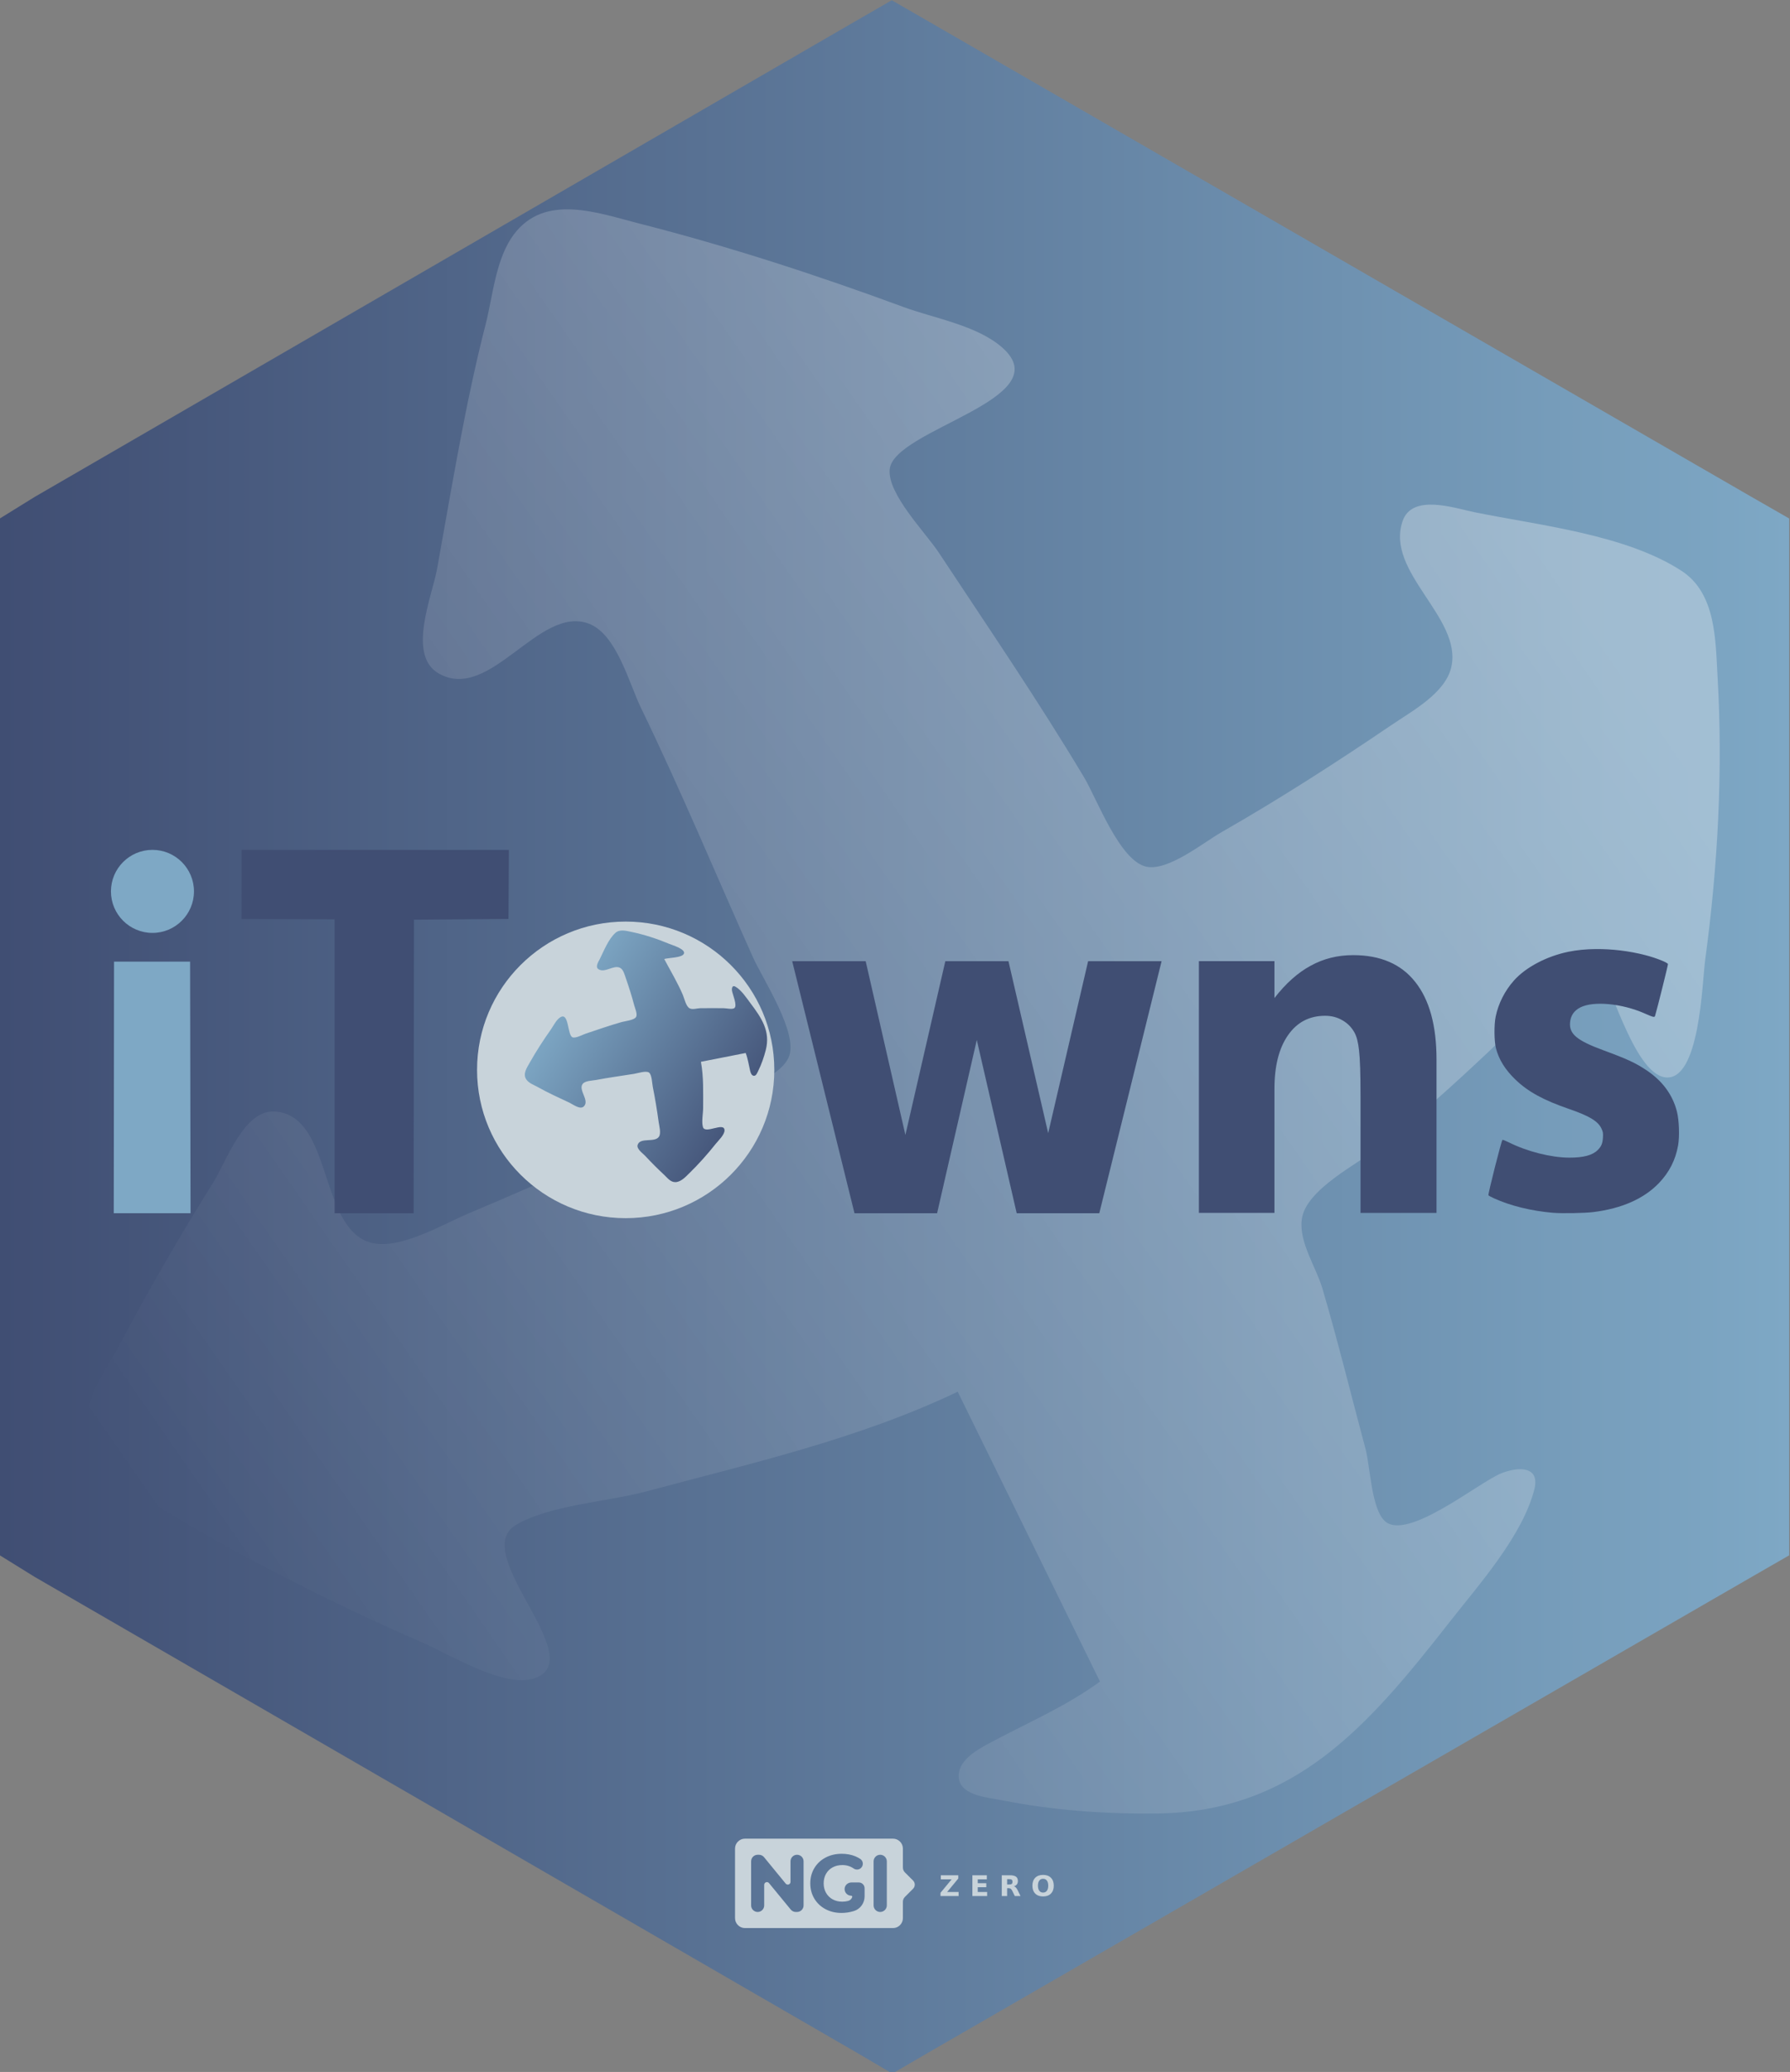 <?xml version="1.0" encoding="UTF-8" standalone="no"?>
<!-- Created with Inkscape (http://www.inkscape.org/) -->

<svg
   width="43.9mm"
   height="50.8mm"
   viewBox="0 0 43.9 50.8"
   version="1.1"
   id="svg5"
   sodipodi:docname="itowns.hex.svg"
   inkscape:version="1.3.2 (091e20ef0f, 2023-11-25)"
   xmlns:inkscape="http://www.inkscape.org/namespaces/inkscape"
   xmlns:sodipodi="http://sodipodi.sourceforge.net/DTD/sodipodi-0.dtd"
   xmlns:xlink="http://www.w3.org/1999/xlink"
   xmlns="http://www.w3.org/2000/svg"
   xmlns:svg="http://www.w3.org/2000/svg">
  <rect x="0" y="0" width="43.9" height="50.8" fill="#808080" stroke="none"/>
  <sodipodi:namedview
     id="namedview8"
     pagecolor="#ffffff"
     bordercolor="#666666"
     borderopacity="1.0"
     inkscape:pageshadow="2"
     inkscape:pageopacity="0.0"
     inkscape:pagecheckerboard="0"
     inkscape:document-units="mm"
     showgrid="false"
     fit-margin-top="0"
     fit-margin-left="0"
     fit-margin-right="0"
     fit-margin-bottom="0"
     inkscape:zoom="2.8284271"
     inkscape:cx="111.54609"
     inkscape:cy="135.7645"
     inkscape:window-width="1920"
     inkscape:window-height="1080"
     inkscape:window-x="0"
     inkscape:window-y="0"
     inkscape:window-maximized="1"
     inkscape:current-layer="svg5"
     inkscape:showpageshadow="2"
     inkscape:deskcolor="#d1d1d1" />
  <defs
     id="defs2">
    <linearGradient
       id="linearGradient7"
       inkscape:collect="always">
      <stop
         style="stop-color:#ffffff;stop-opacity:1;"
         offset="0"
         id="stop7" />
      <stop
         style="stop-color:#ffffff;stop-opacity:0;"
         offset="1"
         id="stop8" />
    </linearGradient>
    <linearGradient
       id="linearGradient5"
       inkscape:collect="always">
      <stop
         style="stop-color:#404e73;stop-opacity:1;"
         offset="0"
         id="stop5" />
      <stop
         style="stop-color:#7ea8c5;stop-opacity:1;"
         offset="1"
         id="stop6" />
    </linearGradient>
    <linearGradient
       gradientUnits="userSpaceOnUse"
       y2="161.629"
       x2="79.058"
       y1="157.91"
       x1="100.54"
       id="linearGradient884"
       xlink:href="#linearGradient880" />
    <linearGradient
       id="linearGradient880">
      <stop
         id="stop876"
         offset="0"
         style="stop-color:#784421;stop-opacity:1;" />
      <stop
         id="stop878"
         offset="1"
         style="stop-color:#784421;stop-opacity:0;" />
    </linearGradient>
    <linearGradient
       gradientUnits="userSpaceOnUse"
       y2="187.636"
       x2="162.188"
       y1="188.576"
       x1="188.859"
       id="linearGradient1106"
       xlink:href="#linearGradient880" />
    <linearGradient
       gradientUnits="userSpaceOnUse"
       y2="208.925"
       x2="-1.883"
       y1="261.788"
       x1="-1.883"
       id="linearGradient1408-6"
       xlink:href="#linearGradient1406" />
    <linearGradient
       id="linearGradient1406">
      <stop
         id="stop1402"
         offset="0"
         style="stop-color:#000000;stop-opacity:1;" />
      <stop
         id="stop1404"
         offset="1"
         style="stop-color:#000000;stop-opacity:0;" />
    </linearGradient>
    <radialGradient
       gradientUnits="userSpaceOnUse"
       gradientTransform="matrix(1,0,0,1.464,0,-64.581)"
       r="56.134"
       fy="127.046"
       fx="140.49"
       cy="127.046"
       cx="140.49"
       id="radialGradient1608"
       xlink:href="#linearGradient1606" />
    <linearGradient
       id="linearGradient1606">
      <stop
         id="stop1602"
         offset="0"
         style="stop-color:#fdbc5c;stop-opacity:1" />
      <stop
         id="stop1604"
         offset="1"
         style="stop-color:#fdd08c;stop-opacity:0;" />
    </linearGradient>
    <linearGradient
       gradientUnits="userSpaceOnUse"
       y2="276.31"
       y1="233.23"
       x2="529.53"
       x1="479.79"
       id="d">
      <stop
         id="stop16254"
         stop-color="#fff"
         offset="0" />
      <stop
         id="stop16256"
         stop-opacity="0"
         stop-color="#fff"
         offset="1" />
    </linearGradient>
    <clipPath
       id="c">
      <path
         id="path16259"
         fill="#009688"
         fill-rule="evenodd"
         d="m 503.51,222.01 c -20.04,0 -36.286,16.246 -36.286,36.286 0,1.925 0.151,3.814 0.44,5.657 1.402,6.762 6.687,9.389 6.687,9.389 1.108,0.908 2.484,1.836 4.073,2.752 l -0.13,-0.004 c 0,0 3.331,18.563 9.444,18.41 4.622,-0.116 8.25,-9.453 14.128,-9.265 5.872,0.188 8.256,9.151 14.1,9.213 3.374,0.036 6.307,-5.744 8.16,-10.528 0.586,-0.12 1.17,-0.25 1.749,-0.392 5.556,5.254 18.398,10.599 23.87,12.412 a 0.533,0.533 0 0 0 0.177,-0.14 c 1.396,-1.82 -7.954,-16.01 -12.983,-23.372 a 36.17,36.17 0 0 0 2.856,-14.132 c 0,-20.04 -16.246,-36.286 -36.286,-36.286 z" />
    </clipPath>
    <filter
       color-interpolation-filters="sRGB"
       height="1.127"
       width="1.114"
       y="-0.064"
       x="-0.057"
       id="b">
      <feGaussianBlur
         id="feGaussianBlur16262"
         stdDeviation="7.406" />
    </filter>
    <filter
       color-interpolation-filters="sRGB"
       height="1.071"
       width="1.073"
       y="-0.036"
       x="-0.036"
       id="a">
      <feGaussianBlur
         id="feGaussianBlur16265"
         stdDeviation="1.279" />
    </filter>
    <style
       id="style1157">.cls-1{fill:#ed6b06;}.cls-2{fill:#fff;}</style>
    <linearGradient
       inkscape:collect="always"
       xlink:href="#linearGradient124706"
       id="linearGradient124708"
       x1="1129.24"
       y1="606.471"
       x2="1401.899"
       y2="774.655"
       gradientUnits="userSpaceOnUse" />
    <linearGradient
       inkscape:collect="always"
       id="linearGradient124706">
      <stop
         style="stop-color:#7ea8c5;stop-opacity:1"
         offset="0"
         id="stop124702" />
      <stop
         style="stop-color:#404e73;stop-opacity:1"
         offset="1"
         id="stop124704" />
    </linearGradient>
    <linearGradient
       inkscape:collect="always"
       xlink:href="#linearGradient5"
       id="linearGradient6"
       x1="36.911"
       y1="99.213"
       x2="161.938"
       y2="99.213"
       gradientUnits="userSpaceOnUse" />
    <linearGradient
       inkscape:collect="always"
       xlink:href="#linearGradient7"
       id="linearGradient8"
       x1="1232.219"
       y1="519.065"
       x2="1342.58"
       y2="826.261"
       gradientUnits="userSpaceOnUse" />
    <linearGradient
       inkscape:collect="always"
       xlink:href="#linearGradient7"
       id="linearGradient9"
       gradientUnits="userSpaceOnUse"
       x1="1232.219"
       y1="519.065"
       x2="1342.58"
       y2="826.261" />
    <linearGradient
       inkscape:collect="always"
       xlink:href="#linearGradient7"
       id="linearGradient10"
       gradientUnits="userSpaceOnUse"
       x1="1232.219"
       y1="519.065"
       x2="1342.58"
       y2="826.261" />
  </defs>
  <polygon
     points="99.273,171.419 101.853,169.921 159.319,136.825 161.938,135.321 161.938,132.309 161.938,66.116 161.938,63.104 159.308,61.6 101.841,28.504 99.234,27.006 96.629,28.504 39.347,61.6 36.911,63.104 36.911,66.116 36.911,132.309 36.911,135.321 39.346,136.825 96.715,169.921 "
     id="polygon71814"
     style="fill:url(#linearGradient6)"
     transform="matrix(0.351,0,0,0.352,-12.96,-9.5)"
     inkscape:label="Hexagon" />
  <g
     id="g77"
     transform="matrix(0.022,0,0,-0.022,17.715,47.584)"
     inkscape:label="NGI Zero logo"
     style="fill:#c8d3da;fill-opacity:1">
    <g
       id="g65"
       inkscape:label="NGI"
       style="fill:#c8d3da;fill-opacity:1">
      <path
         id="path63"
         style="fill:#c8d3da;fill-opacity:1;stroke:none;stroke-width:1"
         d="m 25.229,113.812 c -6.079,0 -11.058,-4.98 -11.058,-11.058 V 25.238 c 0,-6.079 4.979,-11.058 11.058,-11.058 H 190.267 c 6.078,0 11.039,4.98 11.039,11.058 v 18.258 c 0,2.022 0.802,3.96 2.234,5.391 l 9.101,9.101 c 2.54,2.539 2.528,6.644 -0.019,9.175 l -9.064,9.027 c -1.44,1.431 -2.252,3.379 -2.252,5.409 v 21.156 c 0,6.078 -4.961,11.058 -11.039,11.058 z M 133.113,96.957 c 5.585,0 10.659,-0.943 15.212,-2.824 1.974,-0.816 3.801,-1.799 5.501,-2.935 3.604,-2.407 3.794,-7.708 0.314,-10.449 -2.233,-1.759 -5.413,-1.778 -7.754,-0.166 -3.685,2.538 -7.872,3.803 -12.553,3.803 -4.068,0 -7.68,-0.85 -10.836,-2.548 -3.158,-1.702 -5.605,-4.103 -7.366,-7.2 -1.761,-3.096 -2.658,-6.646 -2.658,-10.652 0,-3.947 0.897,-7.463 2.658,-10.56 1.761,-3.096 4.202,-5.507 7.329,-7.237 3.126,-1.73 6.682,-2.603 10.689,-2.603 2.329,0 4.535,0.284 6.609,0.831 2.206,0.582 3.883,2.232 4.541,4.32 0.232,0.74 -0.332,1.495 -1.108,1.495 -4.237,0 -7.644,3.587 -7.366,7.883 0.254,3.92 3.695,6.886 7.624,6.886 h 7.273 c 0.066,0 0.139,-0.019 0.203,-0.019 0.066,0.002 0.121,0.019 0.184,0.019 h 0.517 c 3.583,0 6.48,-2.916 6.48,-6.498 v -9.046 c 0,-7.437 -4.785,-14.099 -11.889,-16.301 -0.047,-0.009 -0.085,-0.019 -0.129,-0.038 -4.554,-1.396 -9.14,-2.086 -13.753,-2.086 -6.618,0 -12.569,1.404 -17.851,4.228 -5.282,2.823 -9.419,6.732 -12.424,11.741 -3.005,5.009 -4.504,10.669 -4.504,16.984 0,6.313 1.499,11.976 4.504,16.984 3.005,5.009 7.172,8.937 12.516,11.759 5.34,2.823 11.357,4.227 18.036,4.227 z M 39.407,95.868 h 1.458 c 2.184,0 4.247,-0.987 5.63,-2.677 L 70.642,63.728 c 1.802,-2.202 5.372,-0.943 5.372,1.901 v 22.947 c 0,4.024 3.25,7.292 7.273,7.292 4.024,0 7.292,-3.268 7.292,-7.292 V 39.397 c 0,-4.023 -3.268,-7.273 -7.292,-7.273 h -1.366 c -2.181,0 -4.246,0.973 -5.63,2.658 L 52.052,64.282 c -1.804,2.197 -5.372,0.923 -5.372,-1.92 V 39.397 c 0,-4.023 -3.25,-7.273 -7.274,-7.273 -4.023,0 -7.292,3.25 -7.292,7.273 v 49.179 c 0,4.024 3.269,7.292 7.292,7.292 z m 136.59,0 c 4.074,0 7.384,-3.31 7.384,-7.384 V 39.489 c 0,-4.074 -3.31,-7.366 -7.384,-7.366 -4.074,0 -7.366,3.292 -7.366,7.366 v 48.995 c 0,4.074 3.292,7.384 7.366,7.384 z"
         inkscape:label="tag" />
    </g>
    <g
       aria-label="Z E R O"
       transform="scale(1,-1)"
       style="font-variant:normal;font-weight:600;font-stretch:normal;font-size:31.76px;font-family:'Montserrat SemiBold';-inkscape-font-specification:Montserrat-SemiBold;font-variant-ligatures:normal;font-variant-caps:normal;font-variant-numeric:normal;font-feature-settings:normal;text-align:start;writing-mode:lr-tb;text-anchor:start;fill:#c8d3da;fill-opacity:1;fill-rule:nonzero;stroke:none"
       id="g75"
       inkscape:label="letters">
      <path
         style="fill:#c8d3da;fill-opacity:1"
         d="m 243.581,-73.015 h 19.462 v 3.613 l -12.422,15.027 h 12.778 v 4.513 h -20.176 v -3.613 l 12.422,-15.027 h -12.065 z"
         id="path67"
         inkscape:connector-curvature="0"
         inkscape:label="z" />
      <path
         style="fill:#c8d3da;fill-opacity:1"
         d="m 278.768,-73.015 h 16.113 v 4.513 h -10.142 v 4.311 h 9.537 v 4.513 h -9.537 v 5.304 h 10.483 v 4.513 H 278.768 Z"
         id="path69"
         inkscape:connector-curvature="0"
         inkscape:label="e" />
      <path
         style="fill:#c8d3da;fill-opacity:1"
         d="m 320.004,-62.749 q 1.876,0 2.683,-0.698 0.822,-0.698 0.822,-2.295 0,-1.582 -0.822,-2.264 -0.806,-0.682 -2.683,-0.682 h -2.512 v 5.939 z m -2.512,4.125 v 8.762 h -5.971 v -23.153 h 9.119 q 4.575,0 6.699,1.535 2.14,1.535 2.14,4.854 0,2.295 -1.117,3.768 -1.101,1.473 -3.334,2.171 1.225,0.279 2.187,1.272 0.977,0.977 1.969,2.978 l 3.241,6.575 h -6.358 l -2.822,-5.753 q -0.853,-1.737 -1.737,-2.373 -0.868,-0.636 -2.326,-0.636 z"
         id="path71"
         inkscape:connector-curvature="0"
         inkscape:label="r" />
      <path
         style="fill:#c8d3da;fill-opacity:1"
         d="m 357.579,-69.107 q -2.729,0 -4.234,2.016 -1.504,2.016 -1.504,5.676 0,3.644 1.504,5.66 1.504,2.016 4.234,2.016 2.745,0 4.249,-2.016 1.504,-2.016 1.504,-5.66 0,-3.66 -1.504,-5.676 -1.504,-2.016 -4.249,-2.016 z m 0,-4.327 q 5.583,0 8.746,3.195 3.164,3.195 3.164,8.824 0,5.614 -3.164,8.808 -3.164,3.195 -8.746,3.195 -5.567,0 -8.746,-3.195 -3.164,-3.195 -3.164,-8.808 0,-5.629 3.164,-8.824 3.179,-3.195 8.746,-3.195 z"
         id="path73"
         inkscape:connector-curvature="0"
         inkscape:label="o" />
    </g>
  </g>
  <g
     id="g3"
     style="display:inline;opacity:0.3;fill:url(#linearGradient8);stroke:#355c77;stroke-opacity:1"
     inkscape:label="Arrows"
     transform="matrix(0.033,0.123,-0.123,0.033,63.361,-151.941)">
    <g
       id="g2"
       style="fill:url(#linearGradient10);stroke:#355c77;stroke-opacity:1"
       inkscape:label="g124711">
      <path
         style="fill:url(#linearGradient9);fill-opacity:1;stroke:none;stroke-width:5;stroke-miterlimit:4;stroke-dasharray:none;stroke-opacity:1"
         d="m 1330,681 61,-12 c 3.02,7.842 4.076,15.87 6.019,24 0.623,2.608 1.725,6.621 4.931,7.079 3.39,0.484 5.145,-4.756 6.294,-7.079 4.368,-8.837 7.681,-18.455 10.126,-28 6.613,-25.808 -5.85,-43.846 -20.997,-64 -5.472,-7.282 -12.303,-17.758 -20.354,-22.338 -4.273,-2.431 -5.13,2.009 -4.714,5.339 0.586,4.692 7.851,20.663 3.171,23.932 -2.895,2.022 -10.95,0.067 -14.476,0.067 -10.657,-10e-4 -21.347,-0.246 -32,0.015 -4.325,0.106 -9.726,2.094 -13.892,0.382 -5.397,-2.219 -7.556,-13.418 -9.687,-18.397 -7.301,-17.06 -16.733,-32.676 -25.421,-49 5.562,-1.763 24.398,-1.563 26.824,-7.224 2.682,-6.259 -15.778,-11.654 -19.824,-13.351 -16.725,-7.013 -34.232,-12.741 -52,-16.421 -6.905,-1.43 -15.602,-3.916 -21.535,1.427 -9.584,8.629 -15.545,24.216 -21.218,35.57 -1.756,3.515 -6.626,10.665 -1.928,13.821 8.653,5.814 20.931,-6.343 29.576,-1.779 4.537,2.395 6.205,9.478 7.761,13.958 4.228,12.178 8.181,24.53 11.46,37 1.02,3.88 4.614,11.885 2.683,15.697 -2.377,4.69 -15.124,5.832 -19.799,7.163 -16.494,4.695 -32.732,10.384 -49,15.807 -4.374,1.458 -13.407,6.621 -17.891,4.977 -7.289,-2.674 -4.547,-35.284 -17.019,-27.036 -5.418,3.583 -8.841,11.197 -12.514,16.392 -10.255,14.501 -20.016,29.506 -28.715,45 -3.985,7.098 -10.36,15.972 -4.208,23.815 3.63,4.627 10.344,6.941 15.347,9.761 13.898,7.833 28.591,14.399 43,21.205 4.886,2.308 14.588,9.972 19.566,4.897 7.959,-8.114 -7.807,-22.054 -1.784,-30.399 3.34,-4.629 13.088,-4.493 18.218,-5.476 17.25,-3.306 34.664,-5.608 52,-8.393 4.543,-0.729 16.572,-4.766 20.411,-1.637 3.876,3.159 4.049,14.529 4.989,19.227 3.19,15.949 5.824,31.89 8.024,48 0.723,5.296 3.474,14.919 0.548,19.775 -5.411,8.981 -25.656,0.601 -29.171,11.33 -1.841,5.617 6.874,11.422 10.109,14.895 8.451,9.072 17.016,17.641 26.09,26.09 4.394,4.091 8.431,9.791 15,9.823 7.581,0.036 13.971,-7.022 19,-11.928 12.818,-12.503 24.842,-25.974 35.996,-39.985 3.543,-4.45 12.487,-12.805 12.176,-18.891 -0.593,-11.601 -26.368,5.893 -29.399,-4.168 -2.107,-6.995 0.227,-18.497 0.227,-25.941 0,-21.005 0.853,-42.26 -3,-63"
         id="path1"
         sodipodi:nodetypes="ccsscccssscscccscsccsscsccscscsscsscccscscccscccscsc"
         inkscape:label="path1080" />
    </g>
  </g>
  <g
     id="g1"
     transform="translate(-2.497,-6.396)">
    <g
       id="g149219"
       inkscape:label="Globe"
       transform="matrix(0.018,0,0,0.018,-4.253,20.171)">
      <ellipse
         style="display:inline;fill:#c8d3da;fill-opacity:1;fill-rule:evenodd"
         id="path1259"
         cx="1227.5"
         cy="692"
         rx="202.5"
         ry="202"
         inkscape:label="Circle" />
      <g
         id="g124715"
         style="display:inline;stroke:#355c77;stroke-opacity:1"
         inkscape:label="Arrows">
        <g
           id="g124711"
           style="stroke:#355c77;stroke-opacity:1"
           inkscape:label="g124711">
          <path
             style="fill:url(#linearGradient124708);fill-opacity:1;stroke:none;stroke-width:5;stroke-miterlimit:4;stroke-dasharray:none;stroke-opacity:1"
             d="m 1330,681 61,-12 c 3.02,7.842 4.076,15.87 6.019,24 0.623,2.608 1.725,6.621 4.931,7.079 3.39,0.484 5.145,-4.756 6.294,-7.079 4.368,-8.837 7.681,-18.455 10.126,-28 6.613,-25.808 -5.85,-43.846 -20.997,-64 -5.472,-7.282 -12.303,-17.758 -20.354,-22.338 -4.273,-2.431 -5.13,2.009 -4.714,5.339 0.586,4.692 7.851,20.663 3.171,23.932 -2.895,2.022 -10.95,0.067 -14.476,0.067 -10.657,-10e-4 -21.347,-0.246 -32,0.015 -4.325,0.106 -9.726,2.094 -13.892,0.382 -5.397,-2.219 -7.556,-13.418 -9.687,-18.397 -7.301,-17.06 -16.733,-32.676 -25.421,-49 5.562,-1.763 24.398,-1.563 26.824,-7.224 2.682,-6.259 -15.778,-11.654 -19.824,-13.351 -16.725,-7.013 -34.232,-12.741 -52,-16.421 -6.905,-1.43 -15.602,-3.916 -21.535,1.427 -9.584,8.629 -15.545,24.216 -21.218,35.57 -1.756,3.515 -6.626,10.665 -1.928,13.821 8.653,5.814 20.931,-6.343 29.576,-1.779 4.537,2.395 6.205,9.478 7.761,13.958 4.228,12.178 8.181,24.53 11.46,37 1.02,3.88 4.614,11.885 2.683,15.697 -2.377,4.69 -15.124,5.832 -19.799,7.163 -16.494,4.695 -32.732,10.384 -49,15.807 -4.374,1.458 -13.407,6.621 -17.891,4.977 -7.289,-2.674 -4.547,-35.284 -17.019,-27.036 -5.418,3.583 -8.841,11.197 -12.514,16.392 -10.255,14.501 -20.016,29.506 -28.715,45 -3.985,7.098 -10.36,15.972 -4.208,23.815 3.63,4.627 10.344,6.941 15.347,9.761 13.898,7.833 28.591,14.399 43,21.205 4.886,2.308 14.588,9.972 19.566,4.897 7.959,-8.114 -7.807,-22.054 -1.784,-30.399 3.34,-4.629 13.088,-4.493 18.218,-5.476 17.25,-3.306 34.664,-5.608 52,-8.393 4.543,-0.729 16.572,-4.766 20.411,-1.637 3.876,3.159 4.049,14.529 4.989,19.227 3.19,15.949 5.824,31.89 8.024,48 0.723,5.296 3.474,14.919 0.548,19.775 -5.411,8.981 -25.656,0.601 -29.171,11.33 -1.841,5.617 6.874,11.422 10.109,14.895 8.451,9.072 17.016,17.641 26.09,26.09 4.394,4.091 8.431,9.791 15,9.823 7.581,0.036 13.971,-7.022 19,-11.928 12.818,-12.503 24.842,-25.974 35.996,-39.985 3.543,-4.45 12.487,-12.805 12.176,-18.891 -0.593,-11.601 -26.368,5.893 -29.399,-4.168 -2.107,-6.995 0.227,-18.497 0.227,-25.941 0,-21.005 0.853,-42.26 -3,-63"
             id="path1080"
             sodipodi:nodetypes="ccsscccssscscccscsccsscsccscscsscsscccscscccscccscsc"
             inkscape:label="path1080" />
        </g>
      </g>
    </g>
    <path
       id="path952"
       style="display:inline;fill:#404e73;fill-opacity:1;stroke-width:0.018"
       inkscape:label="T wns"
       d="m 8.423,27.233 -0.002,1.695 2.283,0.008 v 7.207 h 1.937 l 0.009,-7.198 2.318,-0.018 0.009,-1.693 z m 33.209,2.432 c -0.237,0.002 -0.463,0.024 -0.668,0.066 -0.533,0.109 -1.05,0.381 -1.338,0.706 -0.224,0.252 -0.381,0.563 -0.447,0.882 -0.042,0.202 -0.038,0.601 0.006,0.777 0.07,0.275 0.229,0.531 0.479,0.77 0.31,0.298 0.685,0.503 1.321,0.722 0.487,0.168 0.698,0.295 0.783,0.468 0.043,0.089 0.048,0.116 0.041,0.232 -0.009,0.145 -0.039,0.216 -0.127,0.304 -0.129,0.129 -0.35,0.188 -0.702,0.187 -0.443,-0.002 -1.029,-0.15 -1.473,-0.372 -0.078,-0.039 -0.151,-0.068 -0.162,-0.064 -0.023,0.008 -0.359,1.335 -0.344,1.359 0.005,0.009 0.07,0.044 0.143,0.077 0.397,0.181 0.916,0.308 1.439,0.352 0.226,0.019 0.78,0.009 0.994,-0.018 0.697,-0.088 1.237,-0.327 1.604,-0.709 0.255,-0.265 0.409,-0.569 0.472,-0.927 0.038,-0.22 0.025,-0.61 -0.028,-0.823 -0.103,-0.412 -0.353,-0.754 -0.743,-1.015 -0.275,-0.184 -0.476,-0.277 -1.06,-0.492 -0.653,-0.24 -0.845,-0.401 -0.819,-0.685 0.015,-0.166 0.099,-0.289 0.251,-0.366 0.322,-0.164 1.021,-0.099 1.577,0.147 0.216,0.095 0.244,0.102 0.257,0.059 0.054,-0.179 0.32,-1.247 0.316,-1.269 -0.008,-0.039 -0.298,-0.153 -0.558,-0.22 -0.396,-0.102 -0.818,-0.152 -1.213,-0.148 z m -5.949,0.149 c -0.38,0 -0.726,0.086 -1.04,0.259 -0.314,0.169 -0.611,0.433 -0.89,0.793 v -0.904 h -1.853 v 6.171 h 1.853 v -3.036 c 0,-0.562 0.11,-1.001 0.331,-1.317 0.221,-0.32 0.525,-0.479 0.911,-0.479 0.159,0 0.3,0.037 0.424,0.11 0.124,0.07 0.223,0.169 0.295,0.298 0.055,0.096 0.093,0.244 0.114,0.446 0.024,0.202 0.036,0.569 0.036,1.102 v 2.265 0.612 h 1.864 v -3.758 c 0,-0.834 -0.174,-1.469 -0.523,-1.906 -0.345,-0.437 -0.852,-0.656 -1.522,-0.656 z m -13.757,0.149 1.528,6.18 h 2.025 l 0.974,-4.249 0.979,4.249 h 2.025 l 1.528,-6.18 h -1.802 l -0.979,4.216 -0.974,-4.216 h -1.549 l -0.979,4.26 -0.974,-4.26 z" />
    <path
       id="path41630"
       style="display:inline;fill:#7ea8c5;fill-opacity:1;stroke-width:0.018"
       d="m 6.236,27.233 c -0.562,0 -1.018,0.456 -1.018,1.018 0,0.562 0.456,1.018 1.018,1.018 0.562,0 1.018,-0.456 1.018,-1.018 0,-0.562 -0.456,-1.018 -1.018,-1.018 z m -0.942,2.74 c -0.004,2.056 -0.005,4.112 -0.007,6.169 0.628,0 1.256,0 1.883,0 -0.005,-2.056 -0.008,-4.112 -0.011,-6.169 -0.622,0 -1.243,0 -1.865,0 z"
       inkscape:label="i"
       sodipodi:nodetypes="sssssccccc" />
  </g>
</svg>
